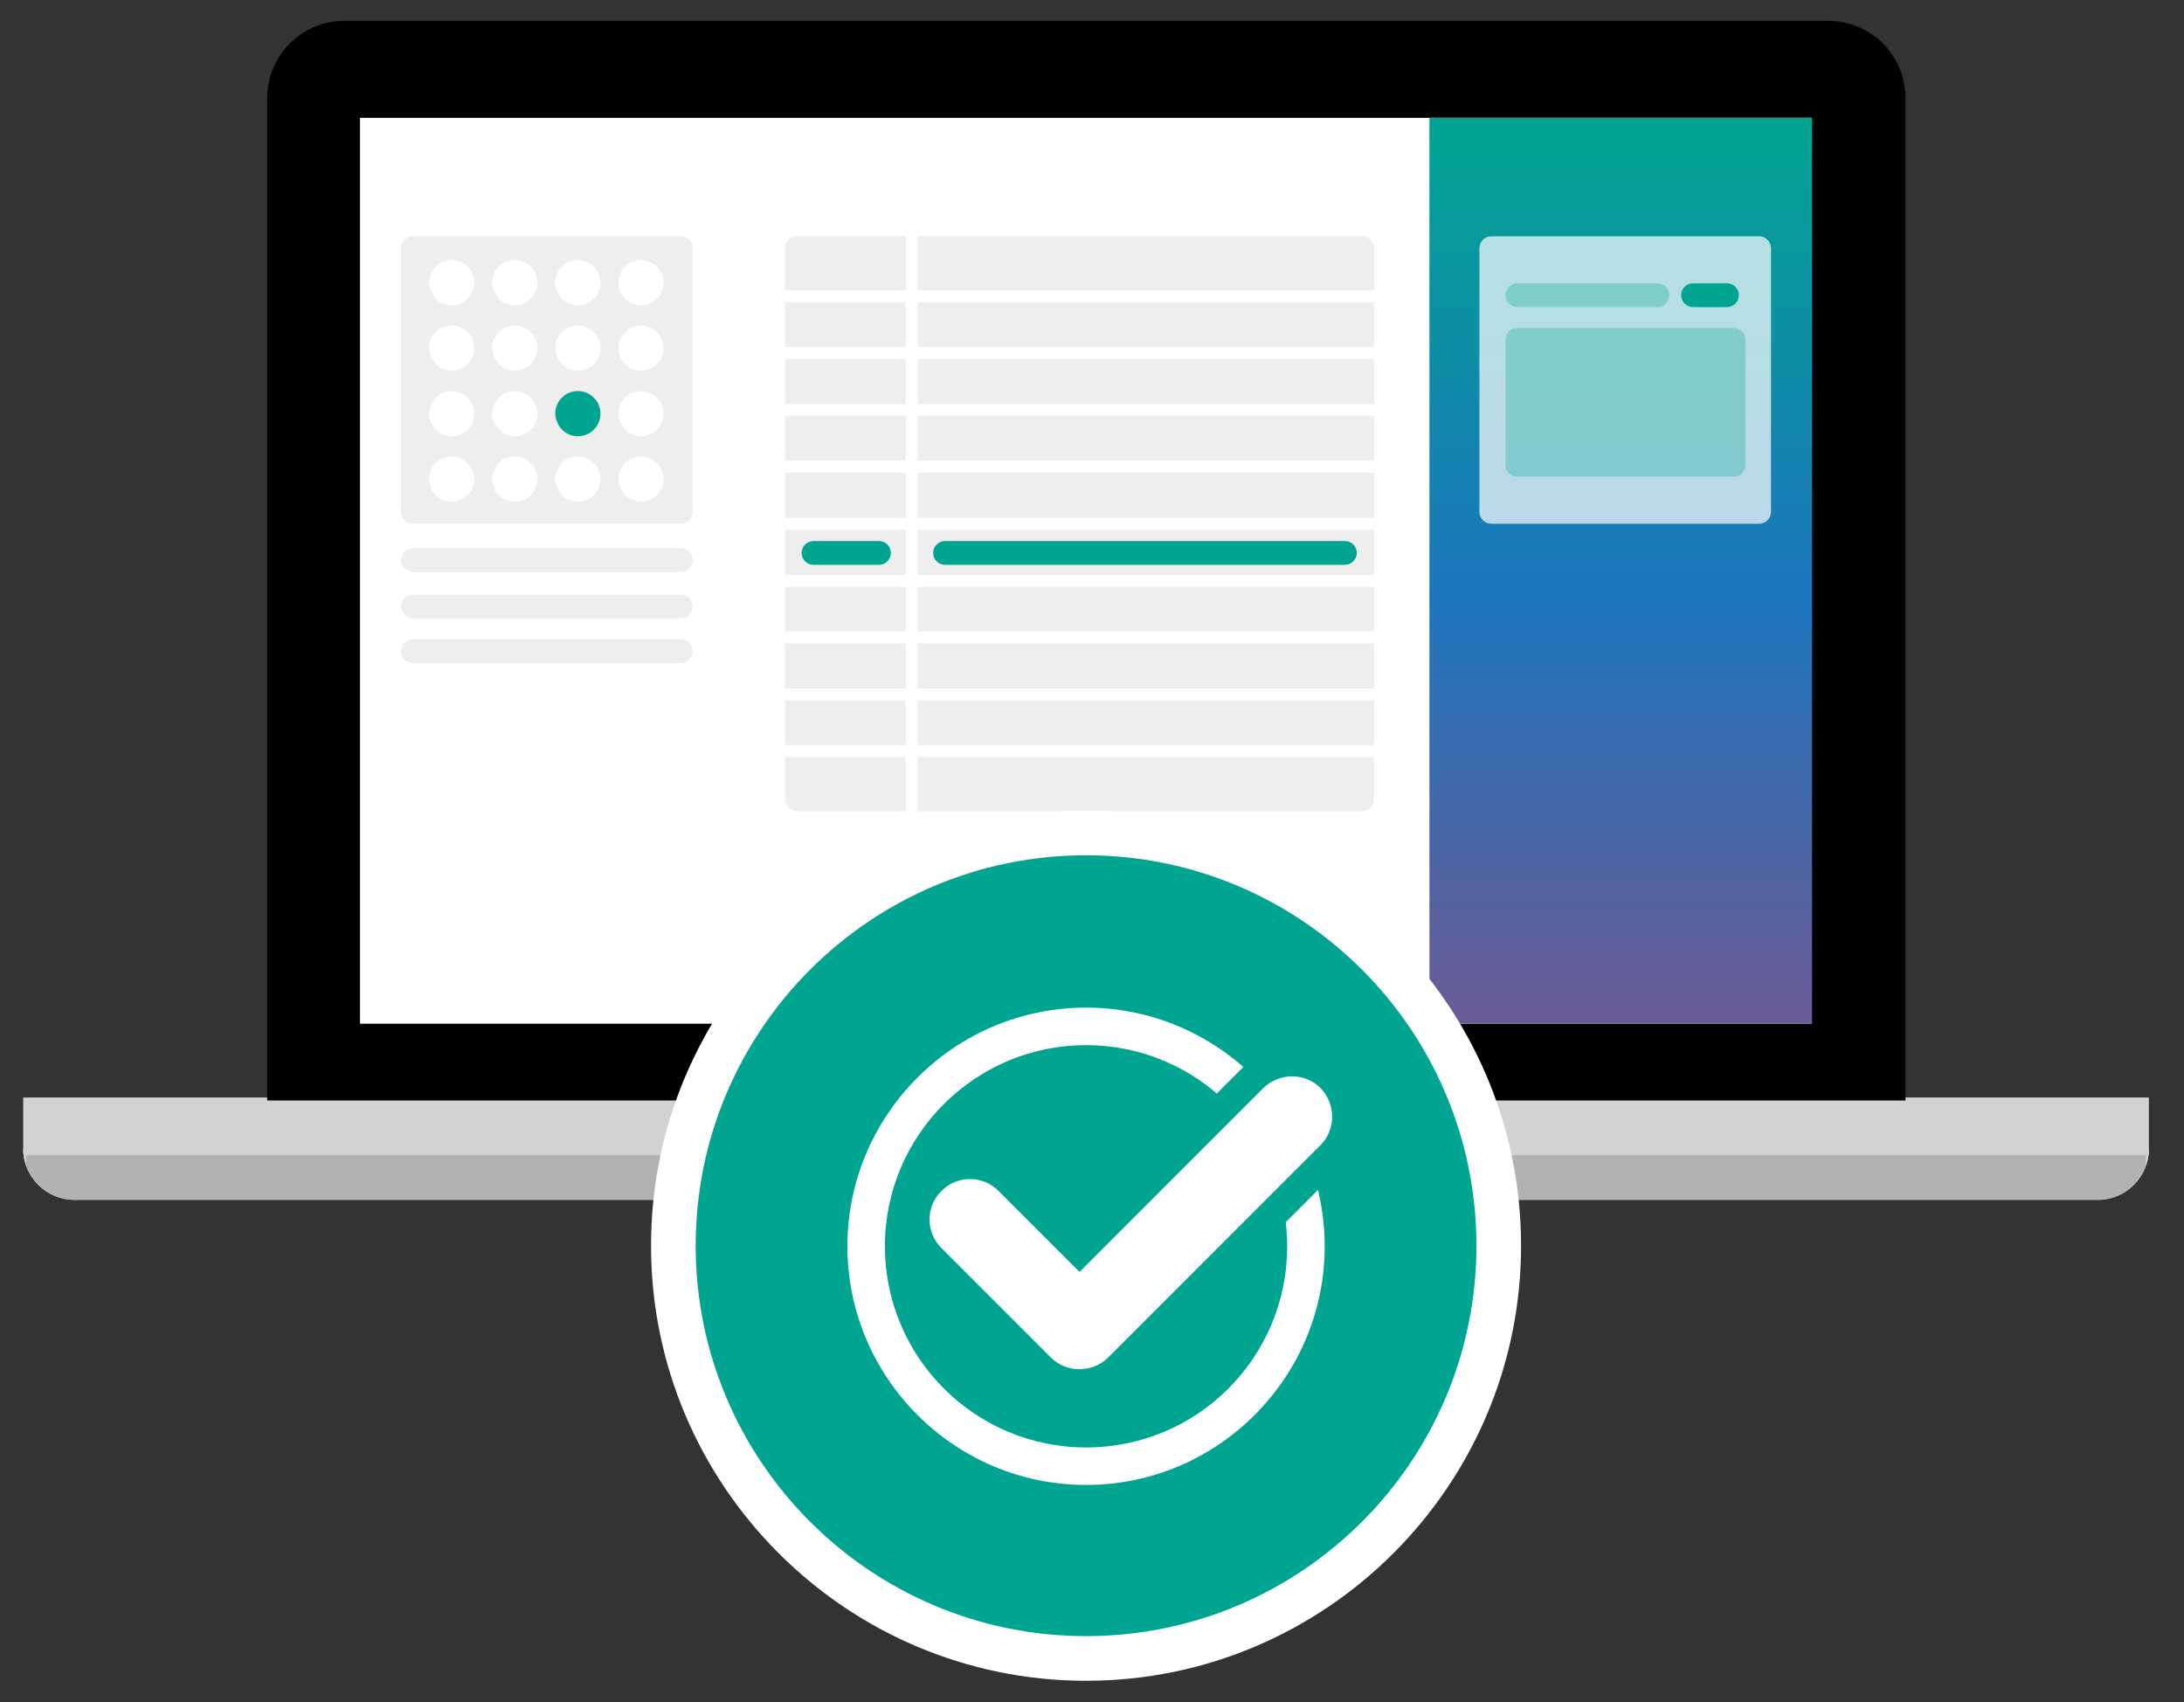 <?xml version="1.0" encoding="utf-8"?>
<!-- Generator: Adobe Illustrator 27.0.0, SVG Export Plug-In . SVG Version: 6.00 Build 0)  -->
<svg version="1.1" id="Layer_1" xmlns="http://www.w3.org/2000/svg" xmlns:xlink="http://www.w3.org/1999/xlink" x="0px" y="0px"
	 viewBox="0 0 367 286" style="enable-background:new 0 0 367 286;" xml:space="preserve">
<rect x="0" y="0" width="367" height="286" fill="#333333" stroke="none"/>
<style type="text/css">
	.st0{fill:#D2D1D3;}
	.st1{clip-path:url(#SVGID_00000031901759204951104290000006748219122094095541_);fill:#B3B2B3;}
	.st2{clip-path:url(#SVGID_00000031901759204951104290000006748219122094095541_);fill:#D2D1D3;}
	.st3{fill:#FFFFFF;}
	
		.st4{clip-path:url(#SVGID_00000168836127706670913210000009468135901553705874_);fill:url(#SVGID_00000146469853567488278940000004008012063628346260_);}
	.st5{opacity:0.3;}
	.st6{clip-path:url(#SVGID_00000072254673434327751170000013915409962504139418_);fill:#C6C6C6;}
	.st7{clip-path:url(#SVGID_00000146489012954425514900000010547435182365749149_);fill:#C6C6C6;}
	.st8{clip-path:url(#SVGID_00000134207285641408230930000000263495269574421134_);fill:#C6C6C6;}
	.st9{clip-path:url(#SVGID_00000052062052312510767870000000250341719871343010_);fill:#C6C6C6;}
	.st10{opacity:0.7;}
	.st11{clip-path:url(#SVGID_00000167386234428607307850000017826171199316161459_);fill:#FFFFFF;}
	.st12{clip-path:url(#SVGID_00000165207480481759939060000018285824885284627381_);fill:#C6C6C6;}
	.st13{fill:#00A591;}
	.st14{fill:#00A592;}
	.st15{clip-path:url(#SVGID_00000156581673669174025350000018340299105806834589_);fill:#00A591;}
	.st16{clip-path:url(#SVGID_00000166641117065621564830000017270667667025487529_);fill:#00A591;}
</style>
<g>
	<g>
		<g>
			<path class="st0" d="M3.9,184.4v8.6c0,4.8,3.9,8.6,8.6,8.6h340c4.8,0,8.6-3.9,8.6-8.6v-8.6H3.9z"/>
		</g>
		<g>
			<defs>
				<path id="SVGID_1_" d="M3.9,184.4v8.6c0,4.8,3.9,8.6,8.6,8.6h340c4.8,0,8.6-3.9,8.6-8.6v-8.6H3.9z"/>
			</defs>
			<clipPath id="SVGID_00000146501460961544996800000015453648145498414765_">
				<use xlink:href="#SVGID_1_"  style="overflow:visible;"/>
			</clipPath>
			
				<rect x="3.9" y="193.5" style="clip-path:url(#SVGID_00000146501460961544996800000015453648145498414765_);fill:#B3B2B3;" width="357.3" height="17.3"/>
			<path style="clip-path:url(#SVGID_00000146501460961544996800000015453648145498414765_);fill:#D2D1D3;" d="M361.7,211.4H3.3V193
				h358.4V211.4z M4.4,210.3h356.2v-16.2H4.4V210.3z"/>
		</g>
		<g>
			<path d="M44.9,184.9V16.5c0-7.2,5.8-13,13-13h249.3c7.2,0,13,5.8,13,13v168.4H44.9z"/>
		</g>
		<rect x="60.5" y="19.8" class="st3" width="243.9" height="152.2"/>
		<g>
			<defs>
				<rect id="SVGID_00000139988823369009108790000004629605302654876587_" x="240.2" y="19.8" width="64.3" height="152.2"/>
			</defs>
			<clipPath id="SVGID_00000021090983056230929750000007827605770416138410_">
				<use xlink:href="#SVGID_00000139988823369009108790000004629605302654876587_"  style="overflow:visible;"/>
			</clipPath>
			
				<linearGradient id="SVGID_00000073717959921964088950000002633752979444866443_" gradientUnits="userSpaceOnUse" x1="-100.949" y1="426.458" x2="-99.949" y2="426.458" gradientTransform="matrix(0 152.197 -152.197 0 65178.051 15383.975)">
				<stop  offset="0" style="stop-color:#FFFFFF"/>
				<stop  offset="0" style="stop-color:#00A591"/>
				<stop  offset="0.525" style="stop-color:#1C75BC"/>
				<stop  offset="0.999" style="stop-color:#6C5B95"/>
				<stop  offset="1" style="stop-color:#6C5B95"/>
			</linearGradient>
			
				<rect x="240.2" y="19.8" style="clip-path:url(#SVGID_00000021090983056230929750000007827605770416138410_);fill:url(#SVGID_00000073717959921964088950000002633752979444866443_);" width="64.3" height="152.2"/>
		</g>
		<g>
			<g class="st5">
				<g>
					<defs>
						<rect id="SVGID_00000044889881527621107470000003610368610969066666_" x="58.4" y="85.1" width="67" height="12"/>
					</defs>
					<clipPath id="SVGID_00000176044771021269472160000013790556219407313851_">
						<use xlink:href="#SVGID_00000044889881527621107470000003610368610969066666_"  style="overflow:visible;"/>
					</clipPath>
					<path style="clip-path:url(#SVGID_00000176044771021269472160000013790556219407313851_);fill:#C6C6C6;" d="M69.4,92.1
						c-1.1,0-2,0.9-2,2c0,1.1,0.9,2,2,2h45c1.1,0,2-0.9,2-2c0-1.1-0.9-2-2-2H69.4z"/>
				</g>
			</g>
			<g class="st5">
				<g>
					<defs>
						<rect id="SVGID_00000000923195567490394890000006650797029661102727_" x="58.4" y="92.9" width="67" height="12"/>
					</defs>
					<clipPath id="SVGID_00000101789341405600849930000009268586471755990429_">
						<use xlink:href="#SVGID_00000000923195567490394890000006650797029661102727_"  style="overflow:visible;"/>
					</clipPath>
					<path style="clip-path:url(#SVGID_00000101789341405600849930000009268586471755990429_);fill:#C6C6C6;" d="M69.4,99.9
						c-1.1,0-2,0.9-2,2c0,1.1,0.9,2,2,2h45c1.1,0,2-0.9,2-2c0-1.1-0.9-2-2-2H69.4z"/>
				</g>
			</g>
			<g class="st5">
				<g>
					<defs>
						<rect id="SVGID_00000163761240471122593360000004535650295631578012_" x="58.4" y="100.4" width="67" height="12"/>
					</defs>
					<clipPath id="SVGID_00000140711926402180463500000007882990138874074799_">
						<use xlink:href="#SVGID_00000163761240471122593360000004535650295631578012_"  style="overflow:visible;"/>
					</clipPath>
					<path style="clip-path:url(#SVGID_00000140711926402180463500000007882990138874074799_);fill:#C6C6C6;" d="M69.4,107.4
						c-1.1,0-2,0.9-2,2c0,1.1,0.9,2,2,2h45c1.1,0,2-0.9,2-2c0-1.1-0.9-2-2-2H69.4z"/>
				</g>
			</g>
			<g class="st5">
				<g>
					<defs>
						<rect id="SVGID_00000034788602393030667800000005054191346771093150_" x="58.4" y="32.7" width="67" height="56.3"/>
					</defs>
					<clipPath id="SVGID_00000051360834216484604000000007639384476488227243_">
						<use xlink:href="#SVGID_00000034788602393030667800000005054191346771093150_"  style="overflow:visible;"/>
					</clipPath>
					<path style="clip-path:url(#SVGID_00000051360834216484604000000007639384476488227243_);fill:#C6C6C6;" d="M69.4,39.7
						c-1.1,0-2,0.9-2,2V86c0,1.1,0.9,2,2,2h45c1.1,0,2-0.9,2-2V41.7c0-1.1-0.9-2-2-2H69.4z"/>
				</g>
			</g>
			<g class="st10">
				<g>
					<defs>
						<rect id="SVGID_00000119796788036367882150000018229643902385021108_" x="239.6" y="32.7" width="67" height="56.3"/>
					</defs>
					<clipPath id="SVGID_00000036233844478844170560000009495187614831744955_">
						<use xlink:href="#SVGID_00000119796788036367882150000018229643902385021108_"  style="overflow:visible;"/>
					</clipPath>
					<path style="clip-path:url(#SVGID_00000036233844478844170560000009495187614831744955_);fill:#FFFFFF;" d="M250.6,39.7
						c-1.1,0-2,0.9-2,2V86c0,1.1,0.9,2,2,2h45c1.1,0,2-0.9,2-2V41.7c0-1.1-0.9-2-2-2H250.6z"/>
				</g>
			</g>
			<g class="st5">
				<g>
					<defs>
						<rect id="SVGID_00000097476805408587067420000010188286005121019036_" x="122.9" y="32.7" width="117" height="104.6"/>
					</defs>
					<clipPath id="SVGID_00000170983962058305397110000003565304785232455338_">
						<use xlink:href="#SVGID_00000097476805408587067420000010188286005121019036_"  style="overflow:visible;"/>
					</clipPath>
					<path style="clip-path:url(#SVGID_00000170983962058305397110000003565304785232455338_);fill:#C6C6C6;" d="M133.9,39.7
						c-1.1,0-2,0.9-2,2v92.6c0,1.1,0.9,2,2,2h95c1.1,0,2-0.9,2-2V41.7c0-1.1-0.9-2-2-2H133.9z"/>
				</g>
			</g>
			<path class="st3" d="M75.9,51.3c2.1,0,3.8-1.7,3.8-3.8c0-2.1-1.7-3.8-3.8-3.8s-3.8,1.7-3.8,3.8C72.2,49.6,73.8,51.3,75.9,51.3"/>
			<path class="st3" d="M75.9,62.3c2.1,0,3.8-1.7,3.8-3.8c0-2.1-1.7-3.8-3.8-3.8s-3.8,1.7-3.8,3.8C72.2,60.6,73.8,62.3,75.9,62.3"/>
			<path class="st3" d="M75.9,73.3c2.1,0,3.8-1.7,3.8-3.8c0-2.1-1.7-3.8-3.8-3.8s-3.8,1.7-3.8,3.8C72.2,71.6,73.8,73.3,75.9,73.3"/>
			<path class="st3" d="M75.9,84.3c2.1,0,3.8-1.7,3.8-3.8c0-2.1-1.7-3.8-3.8-3.8s-3.8,1.7-3.8,3.8C72.2,82.6,73.8,84.3,75.9,84.3"/>
			<path class="st3" d="M86.5,51.3c2.1,0,3.8-1.7,3.8-3.8c0-2.1-1.7-3.8-3.8-3.8s-3.8,1.7-3.8,3.8C82.8,49.6,84.4,51.3,86.5,51.3"/>
			<path class="st3" d="M86.5,62.3c2.1,0,3.8-1.7,3.8-3.8c0-2.1-1.7-3.8-3.8-3.8s-3.8,1.7-3.8,3.8C82.8,60.6,84.4,62.3,86.5,62.3"/>
			<path class="st3" d="M86.5,73.3c2.1,0,3.8-1.7,3.8-3.8c0-2.1-1.7-3.8-3.8-3.8s-3.8,1.7-3.8,3.8C82.8,71.6,84.4,73.3,86.5,73.3"/>
			<path class="st3" d="M86.5,84.3c2.1,0,3.8-1.7,3.8-3.8c0-2.1-1.7-3.8-3.8-3.8s-3.8,1.7-3.8,3.8C82.8,82.6,84.4,84.3,86.5,84.3"/>
			<path class="st3" d="M97.1,51.3c2.1,0,3.8-1.7,3.8-3.8c0-2.1-1.7-3.8-3.8-3.8s-3.8,1.7-3.8,3.8C93.4,49.6,95,51.3,97.1,51.3"/>
			<path class="st3" d="M97.1,62.3c2.1,0,3.8-1.7,3.8-3.8c0-2.1-1.7-3.8-3.8-3.8s-3.8,1.7-3.8,3.8C93.4,60.6,95,62.3,97.1,62.3"/>
			<path class="st13" d="M97.1,73.3c2.1,0,3.8-1.7,3.8-3.8c0-2.1-1.7-3.8-3.8-3.8s-3.8,1.7-3.8,3.8C93.4,71.6,95,73.3,97.1,73.3"/>
			<path class="st3" d="M97.1,84.3c2.1,0,3.8-1.7,3.8-3.8c0-2.1-1.7-3.8-3.8-3.8s-3.8,1.7-3.8,3.8C93.4,82.6,95,84.3,97.1,84.3"/>
			<path class="st3" d="M107.7,51.3c2.1,0,3.8-1.7,3.8-3.8c0-2.1-1.7-3.8-3.8-3.8s-3.8,1.7-3.8,3.8C104,49.6,105.6,51.3,107.7,51.3"
				/>
			<path class="st3" d="M107.7,62.3c2.1,0,3.8-1.7,3.8-3.8c0-2.1-1.7-3.8-3.8-3.8s-3.8,1.7-3.8,3.8C104,60.6,105.6,62.3,107.7,62.3"
				/>
			<path class="st3" d="M107.7,73.3c2.1,0,3.8-1.7,3.8-3.8c0-2.1-1.7-3.8-3.8-3.8s-3.8,1.7-3.8,3.8C104,71.6,105.6,73.3,107.7,73.3"
				/>
			<path class="st3" d="M107.7,84.3c2.1,0,3.8-1.7,3.8-3.8c0-2.1-1.7-3.8-3.8-3.8s-3.8,1.7-3.8,3.8C104,82.6,105.6,84.3,107.7,84.3"
				/>
			<path class="st14" d="M182.5,278.7c38.3,0,69.4-31.1,69.4-69.4S220.8,140,182.5,140s-69.4,31.1-69.4,69.4
				S144.2,278.7,182.5,278.7"/>
			<path class="st3" d="M182.5,282.4c-40.3,0-73.1-32.8-73.1-73.1s32.8-73.1,73.1-73.1s73.1,32.8,73.1,73.1S222.8,282.4,182.5,282.4
				z M182.5,143.7c-36.2,0-65.6,29.4-65.6,65.6s29.4,65.6,65.6,65.6s65.6-29.4,65.6-65.6S218.7,143.7,182.5,143.7z"/>
			<g class="st5">
				<g>
					<defs>
						<rect id="SVGID_00000098210327226681951400000013828334687944835233_" x="244" y="40.6" width="45.5" height="12"/>
					</defs>
					<clipPath id="SVGID_00000002346129392006866810000005606222963378762390_">
						<use xlink:href="#SVGID_00000098210327226681951400000013828334687944835233_"  style="overflow:visible;"/>
					</clipPath>
					<path style="clip-path:url(#SVGID_00000002346129392006866810000005606222963378762390_);fill:#00A591;" d="M255,47.6
						c-1.1,0-2,0.9-2,2c0,1.1,0.9,2,2,2h23.5c1.1,0,2-0.9,2-2c0-1.1-0.9-2-2-2H255z"/>
				</g>
			</g>
			<path class="st13" d="M284.5,47.6c-1.1,0-2,0.9-2,2c0,1.1,0.9,2,2,2h5.7c1.1,0,2-0.9,2-2c0-1.1-0.9-2-2-2H284.5z"/>
			<g class="st5">
				<g>
					<defs>
						<rect id="SVGID_00000075872419095219669680000014710967999586483351_" x="244" y="48.1" width="58.3" height="33"/>
					</defs>
					<clipPath id="SVGID_00000047056909224091986270000000152421438732095926_">
						<use xlink:href="#SVGID_00000075872419095219669680000014710967999586483351_"  style="overflow:visible;"/>
					</clipPath>
					<path style="clip-path:url(#SVGID_00000047056909224091986270000000152421438732095926_);fill:#00A591;" d="M255,55.1
						c-1.1,0-2,0.9-2,2v21c0,1.1,0.9,2,2,2h36.3c1.1,0,2-0.9,2-2v-21c0-1.1-0.9-2-2-2H255z"/>
				</g>
			</g>
		</g>
		<rect x="131.9" y="48.8" class="st3" width="99" height="2"/>
		<rect x="131.9" y="58.3" class="st3" width="99" height="2"/>
		<rect x="131.9" y="67.9" class="st3" width="99" height="2"/>
		<rect x="131.9" y="77.4" class="st3" width="99" height="2"/>
		<rect x="131.9" y="87" class="st3" width="99" height="2"/>
		<rect x="131.9" y="96.6" class="st3" width="99" height="2"/>
		<rect x="131.9" y="106.1" class="st3" width="99" height="2"/>
		<rect x="131.9" y="115.7" class="st3" width="99" height="2"/>
		<rect x="131.9" y="125.2" class="st3" width="99" height="2"/>
		<rect x="152.2" y="39.7" class="st3" width="2" height="98"/>
		<g>
			<path class="st14" d="M158.8,90.9c-1.1,0-2,0.9-2,2c0,1.1,0.9,2,2,2H226c1.1,0,2-0.9,2-2c0-1.1-0.9-2-2-2H158.8z"/>
			<path class="st13" d="M136.7,90.9c-1.1,0-2,0.9-2,2v0c0,1.1,0.9,2,2,2h11c1.1,0,2-0.9,2-2v0c0-1.1-0.9-2-2-2H136.7z"/>
			<path class="st3" d="M182.5,249.5c-22.1,0-40.1-18-40.1-40.1c0-22.1,18-40.1,40.1-40.1c22.1,0,40.1,18,40.1,40.1
				C222.6,231.5,204.6,249.5,182.5,249.5z M182.5,175.6c-18.6,0-33.8,15.1-33.8,33.8c0,18.6,15.1,33.8,33.8,33.8
				s33.8-15.1,33.8-33.8C216.3,190.7,201.1,175.6,182.5,175.6z"/>
			<path class="st3" d="M223.7,194.2L188,229.9c-3.6,3.6-9.5,3.6-13.1,0l-18.4-18.4c-1.8-1.8-2.7-4.1-2.7-6.6c0-2.5,1-4.8,2.7-6.6
				c1.8-1.8,4.1-2.7,6.6-2.7c2.5,0,4.8,1,6.6,2.7l11.9,11.9c9.7-9.7,19.4-19.4,29.1-29.1c3.6-3.6,9.5-3.6,13.1,0
				C227.3,184.7,227.3,190.6,223.7,194.2L223.7,194.2z"/>
			<path class="st14" d="M181.4,235.1c-3,0-6-1.1-8.3-3.4l-18.4-18.4c-2.2-2.2-3.4-5.2-3.4-8.3c0-3.1,1.2-6.1,3.4-8.3
				s5.2-3.4,8.3-3.4c3.1,0,6.1,1.2,8.3,3.4l10.1,10.1l27.4-27.4c4.6-4.6,12.1-4.6,16.6,0c4.6,4.6,4.6,12.1,0,16.6l-35.7,35.7
				C187.5,234,184.4,235.1,181.4,235.1z M163,198.1c-1.8,0-3.5,0.7-4.8,2c-1.3,1.3-2,3-2,4.8s0.7,3.5,2,4.8l18.4,18.4
				c2.6,2.6,6.9,2.6,9.6,0l35.7-35.7c2.6-2.6,2.6-6.9,0-9.6c-2.6-2.6-6.9-2.6-9.6,0l-30.9,30.9l-13.6-13.6
				C166.5,198.8,164.8,198.1,163,198.1z"/>
		</g>
	</g>
</g>
</svg>
